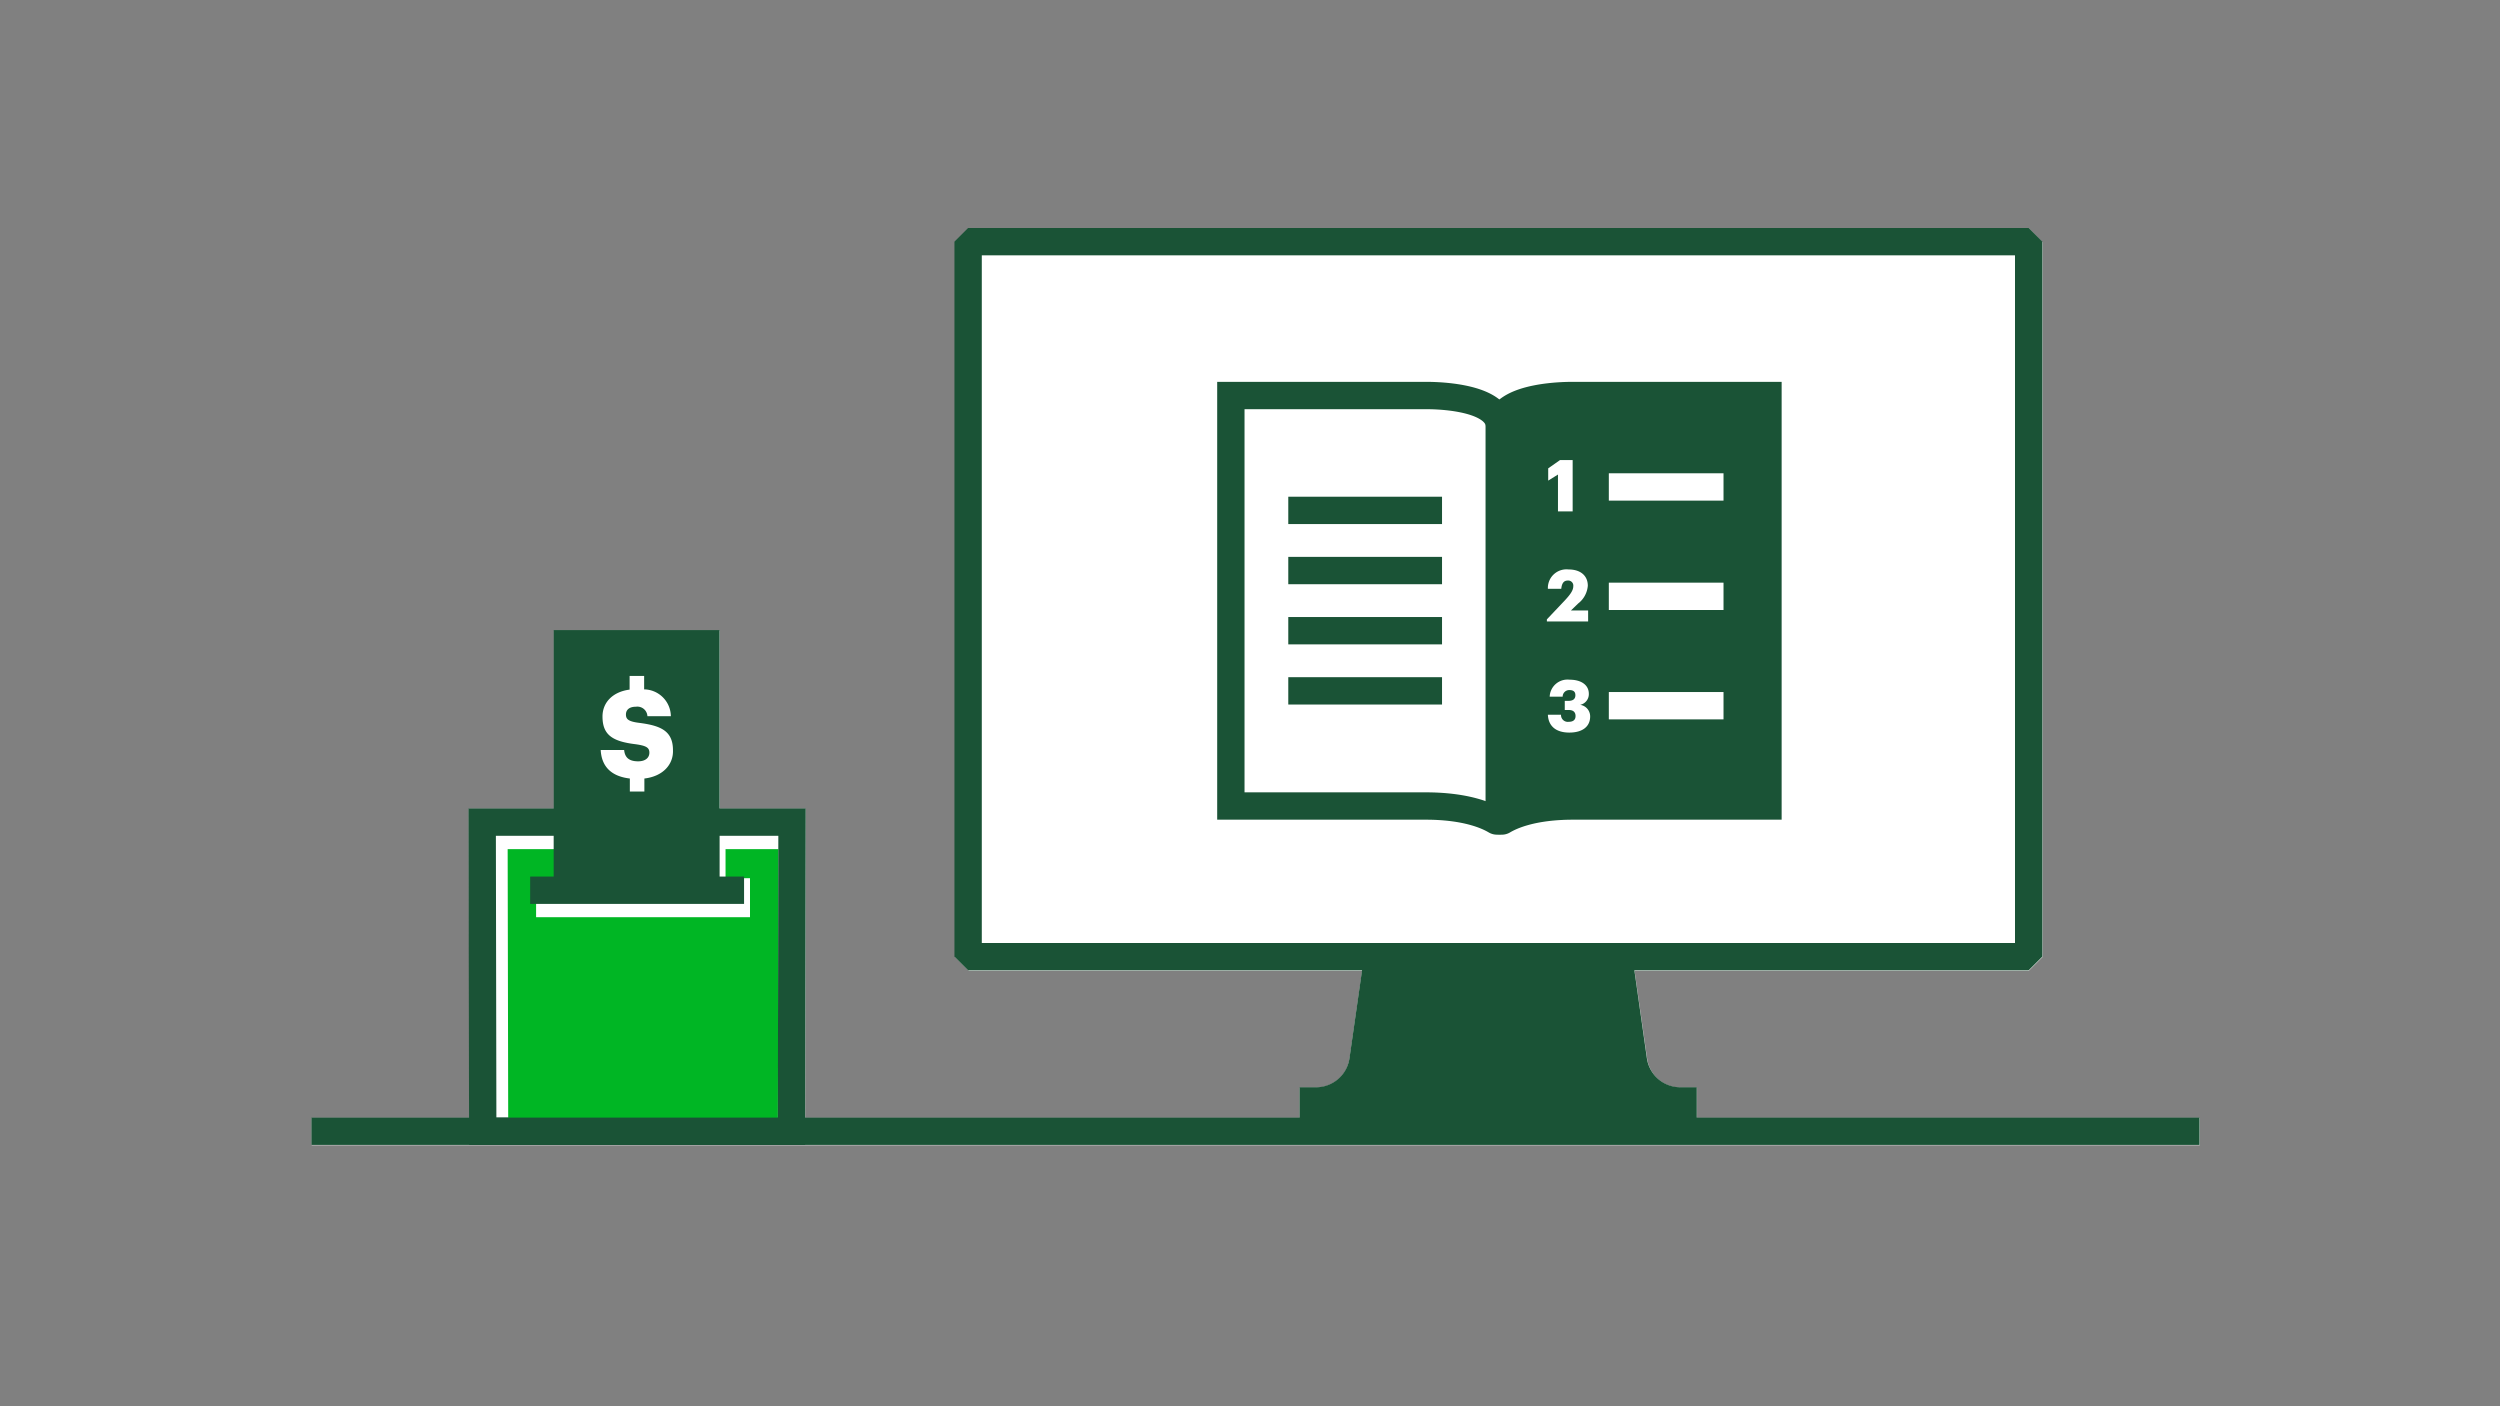 <svg xmlns="http://www.w3.org/2000/svg" viewBox="0 0 320 180"><rect x="0" y="0" width="320" height="180" fill="#808080" stroke="none"/><title>merchantResourceCentre</title><g id="FLT_ART_WORK" data-name="FLT ART WORK"><path d="M281.57,143.09v3.5H39.9v-3.5H60.07L60,103.52H70.9V80.7H92.14v22.82h11l-.07,39.57h63.28v-3.88h2.11a4.33,4.33,0,0,0,4.28-3.71l1.61-11.25H124l-1.75-1.75V31L124,29.22H259.69L261.44,31V122.5l-1.75,1.75H209.22l1.61,11.25a4.32,4.32,0,0,0,4.27,3.71h2.12v3.88Z" style="fill:#fff"/><line x1="39.87" y1="144.8" x2="281.54" y2="144.8" style="fill:none;stroke:#1a5336;stroke-miterlimit:10;stroke-width:3.5px"/><rect x="123.92" y="30.93" width="135.75" height="91.52" style="fill:none;stroke:#1a5336;stroke-linejoin:bevel;stroke-width:3.5px"/><path d="M210.8,135.46l-1.62-11.39H174.36l-1.63,11.39a4.32,4.32,0,0,1-4.27,3.71h-2.12v4h50.85v-4h-2.11A4.33,4.33,0,0,1,210.8,135.46Z" style="fill:#1a5336"/><line x1="166.65" y1="80.73" x2="182.83" y2="80.73" style="fill:none;stroke:#1a5336;stroke-linecap:square;stroke-miterlimit:10;stroke-width:3.5px"/><line x1="166.65" y1="65.33" x2="182.83" y2="65.33" style="fill:none;stroke:#1a5336;stroke-linecap:square;stroke-miterlimit:10;stroke-width:3.5px"/><line x1="166.65" y1="73.03" x2="182.83" y2="73.03" style="fill:none;stroke:#1a5336;stroke-linecap:square;stroke-miterlimit:10;stroke-width:3.5px"/><line x1="166.65" y1="88.43" x2="182.83" y2="88.43" style="fill:none;stroke:#1a5336;stroke-linecap:square;stroke-miterlimit:10;stroke-width:3.5px"/><path d="M182.48,103.17H157.55V50.63h24.93s9.45-.2,9.45,4v50.14a.32.32,0,0,1-.49.27C190.43,104.44,187.75,103.17,182.48,103.17Z" style="fill:none;stroke:#1a5336;stroke-linecap:square;stroke-miterlimit:10;stroke-width:3.5px"/><path d="M201.37,103.17H226.3V50.63H201.37s-9.46-.2-9.45,4v50.14a.31.31,0,0,0,.48.27C193.41,104.44,196.09,103.17,201.37,103.17Z" style="fill:#1a5336"/><path d="M201.37,103.17H226.3V50.63H201.37s-9.46-.2-9.45,4v50.14a.31.31,0,0,0,.48.27C193.41,104.44,196.09,103.17,201.37,103.17Z" style="fill:none;stroke:#1a5336;stroke-linecap:square;stroke-miterlimit:10;stroke-width:3.5px"/><line x1="207.68" y1="62.33" x2="218.86" y2="62.33" style="fill:none;stroke:#fff;stroke-linecap:square;stroke-miterlimit:10;stroke-width:3.5px"/><line x1="207.68" y1="76.33" x2="218.86" y2="76.33" style="fill:none;stroke:#fff;stroke-linecap:square;stroke-miterlimit:10;stroke-width:3.5px"/><line x1="207.68" y1="90.33" x2="218.86" y2="90.33" style="fill:none;stroke:#fff;stroke-linecap:square;stroke-miterlimit:10;stroke-width:3.5px"/><polygon points="199.42 60.74 198.17 61.52 198.17 59.95 199.68 58.89 201.3 58.89 201.3 65.46 199.42 65.46 199.42 60.74" style="fill:#fff"/><path d="M198,79.28l2.3-2.43c.65-.7,1.08-1.26,1.08-1.81a.65.65,0,0,0-.7-.73c-.47,0-.76.28-.84,1.06h-1.71a2.38,2.38,0,0,1,2.64-2.48c1.61,0,2.47.86,2.47,2.08A3.18,3.18,0,0,1,202,77.25l-.92.89h2.2v1.41H198Z" style="fill:#fff"/><path d="M198.13,91.49h1.68a.87.87,0,0,0,1,.9c.58,0,.86-.27.86-.74s-.27-.77-.86-.77h-.52V89.71h.48c.59,0,.88-.26.88-.72s-.26-.66-.76-.66a.84.84,0,0,0-.87.84h-1.66A2.28,2.28,0,0,1,200.9,87c1.54,0,2.47.71,2.47,1.8a1.4,1.4,0,0,1-1.11,1.42,1.49,1.49,0,0,1,1.28,1.49c0,1.25-.93,2.06-2.67,2.06S198.19,92.91,198.13,91.49Z" style="fill:#fff"/><polygon points="99.57 143.26 65.05 143.26 64.98 108.69 71.63 108.69 71.63 112.41 68.62 112.41 68.62 117.4 96 117.4 96 112.41 92.87 112.41 92.87 108.69 99.64 108.69 99.57 143.26" style="fill:#00b624"/><polygon points="101.31 144.8 61.79 144.8 61.72 105.23 101.38 105.23 101.31 144.8" style="fill:none;stroke:#1a5336;stroke-miterlimit:10;stroke-width:3.5px"/><path d="M70.87,80.65v32.56H92.11V80.65Zm11.61,19v1.67H80.62V99.65C78.21,99.37,77,98.09,76.89,96h3c.08.8.46,1.45,1.79,1.45.92,0,1.44-.45,1.44-1.11s-.43-.89-1.77-1.08c-3-.36-4.23-1.22-4.23-3.55,0-1.8,1.31-3.16,3.47-3.44V86.52h1.86v1.72a3.48,3.48,0,0,1,3.42,3.43h-3a1.29,1.29,0,0,0-1.47-1.21c-.84,0-1.28.39-1.28,1s.34.9,1.73,1.07c2.68.35,4.29,1,4.29,3.49C86.21,97.84,84.87,99.37,82.48,99.65Z" style="fill:#1a5336"/><line x1="67.86" y1="113.95" x2="95.24" y2="113.95" style="fill:none;stroke:#1a5336;stroke-miterlimit:10;stroke-width:3.5px"/></g></svg>